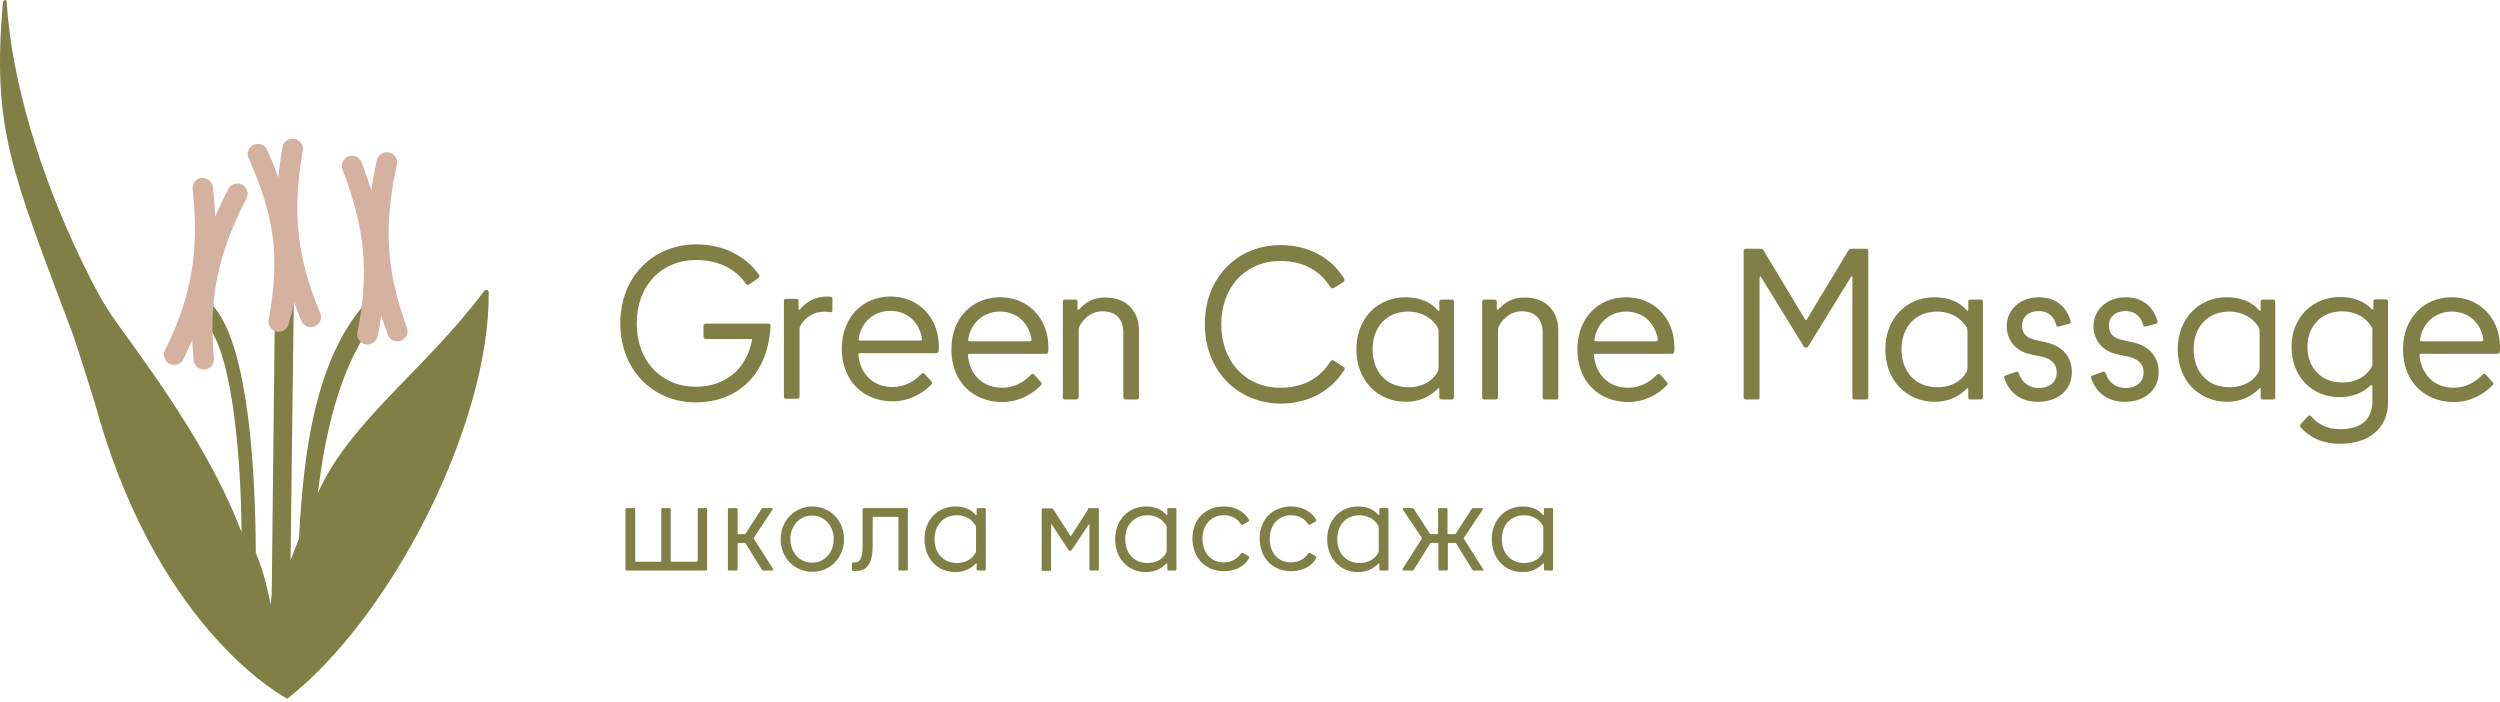 <?xml version="1.0" encoding="UTF-8"?> <svg xmlns="http://www.w3.org/2000/svg" width="399" height="112" viewBox="0 0 399 112" fill="none"> <path d="M0.476 0.371C-1.338 20.702 1.959 27.532 11.637 53.385C12.164 54.81 15.501 65.288 15.832 66.771C26.037 101.444 45.862 111.512 45.862 111.512C62.701 98.302 78.193 67.473 77.998 46.654C77.998 46.283 77.51 46.127 77.296 46.419C67.774 59.142 55.891 67.18 50.74 78.673C52.008 67.981 54.701 57.502 60.047 51.005C60.574 50.361 60.535 49.405 59.93 48.858C59.286 48.293 58.31 48.371 57.764 49.034C50.349 58.029 48.457 71.863 47.715 85.99C47.52 86.517 46.564 88.917 46.369 89.405L46.896 47.629C46.896 46.79 46.213 46.127 45.393 46.127C44.554 46.127 43.891 46.81 43.891 47.629L43.364 94.927C43.306 95.044 43.247 96.371 43.188 96.468C42.896 95.083 42.31 91.707 40.827 88.254C40.769 75.863 39.774 55.746 34.232 49.073C33.588 48.293 32.34 48.332 31.813 49.19C31.384 49.893 31.579 50.81 32.281 51.258C36.749 54.088 38.486 71.785 38.544 84.917C34.193 73.502 26.818 62.732 18.72 51.629C16.398 48.449 14.603 44.917 12.905 41.366C6.466 28 1.784 12.78 1.062 0.215C1.062 0.078 0.964 0 0.847 0C0.691 0.02 0.496 0.156 0.476 0.371Z" fill="#808046"></path> <path d="M45.081 23.493C44.788 25.171 44.574 26.771 44.418 28.332C43.91 26.907 43.325 25.444 42.662 23.942C42.291 23.122 41.335 22.751 40.515 23.103C39.696 23.454 39.306 24.429 39.676 25.249C43.735 34.4 44.769 40.663 42.876 51.083C42.72 51.961 43.344 52.8 44.242 52.937C44.496 52.976 44.749 52.956 44.983 52.878C45.549 52.703 45.959 52.195 46.115 51.571C46.447 50.205 46.818 49.307 46.935 48.215C47.286 49.21 47.676 50.205 48.105 51.22C48.437 52 49.315 52.39 50.096 52.137C50.135 52.117 50.193 52.098 50.232 52.078C51.071 51.727 51.462 50.771 51.11 49.951C47.383 41.151 46.603 33.873 48.32 24.02C48.476 23.142 47.871 22.303 46.993 22.146C46.896 22.127 46.798 22.127 46.72 22.127C45.901 22.127 45.218 22.693 45.081 23.493Z" fill="#D5B1A0"></path> <path d="M32.184 28.391C31.286 28.488 30.642 29.288 30.74 30.186C31.832 40.137 30.584 47.337 26.33 55.903C25.92 56.703 26.271 57.678 27.071 58.069C27.305 58.186 27.559 58.244 27.793 58.244C28.398 58.244 28.983 57.913 29.257 57.347C29.784 56.313 30.252 55.278 30.681 54.264C30.72 55.318 30.798 56.371 30.896 57.483C30.974 58.322 31.696 58.966 32.515 58.966C32.574 58.966 32.613 58.966 32.671 58.966C33.569 58.888 34.232 58.088 34.154 57.21C33.276 47.708 34.74 40.547 39.344 31.649C39.754 30.849 39.442 29.874 38.642 29.464C37.842 29.054 36.847 29.366 36.437 30.166C35.657 31.688 34.954 33.152 34.349 34.596C34.291 33.074 34.174 31.513 33.998 29.873C33.901 29.035 33.198 28.43 32.379 28.43C32.301 28.391 32.242 28.391 32.184 28.391Z" fill="#D5B1A0"></path> <path d="M60.145 25.581C59.774 27.239 59.481 28.839 59.267 30.381C58.818 28.937 58.31 27.454 57.706 25.913C57.374 25.073 56.437 24.664 55.598 24.976C54.759 25.288 54.33 26.244 54.662 27.064C58.291 36.41 58.954 43.688 57.042 53.034C56.867 53.913 57.432 54.771 58.33 54.947C58.584 55.005 58.837 54.986 59.071 54.927C59.657 54.771 60.125 54.303 60.262 53.678C60.496 52.547 60.691 51.434 60.847 50.342C61.159 51.337 61.491 52.352 61.881 53.405C62.174 54.205 63.032 54.634 63.832 54.42C63.871 54.4 63.93 54.4 63.969 54.381C64.827 54.069 65.257 53.132 64.945 52.293C61.627 43.337 61.198 36.039 63.344 26.264C63.54 25.386 62.974 24.527 62.096 24.332C61.979 24.312 61.862 24.293 61.745 24.293C60.983 24.293 60.32 24.82 60.145 25.581Z" fill="#D5B1A0"></path> <path d="M112.277 53.733V51.985C112.277 51.777 112.402 51.652 112.61 51.652H122.64C122.848 51.652 122.973 51.777 122.973 51.985C122.64 59.56 117.895 64.222 111.028 64.222C104.244 64.222 99 59.061 99 51.611C99 44.161 104.244 39 111.153 39C115.398 39 119.019 40.831 121.142 43.87C121.266 44.036 121.225 44.203 121.058 44.369L119.56 45.409C119.394 45.534 119.227 45.493 119.061 45.326C117.396 42.829 114.482 41.497 111.111 41.497C105.576 41.497 101.622 45.576 101.622 51.611C101.622 57.646 105.576 61.724 111.028 61.724C115.689 61.724 119.144 58.977 120.018 54.274C120.06 54.191 119.976 54.108 119.893 54.108H112.61C112.402 54.066 112.277 53.941 112.277 53.733Z" fill="#808046"></path> <path d="M132.562 47.366C132.77 47.366 132.853 47.491 132.853 47.699V49.53C132.853 49.78 132.728 49.863 132.479 49.821C132.187 49.78 131.896 49.738 131.646 49.738C129.857 49.738 128.65 50.612 127.859 51.778C127.651 52.069 127.609 52.319 127.609 52.651V63.306C127.609 63.514 127.484 63.639 127.276 63.639H125.445C125.237 63.639 125.112 63.514 125.112 63.306V48.032C125.112 47.824 125.237 47.699 125.445 47.699H127.11C127.318 47.699 127.443 47.824 127.443 48.032V49.28C127.443 49.447 127.526 49.53 127.692 49.364C128.566 48.282 129.981 47.324 132.021 47.324C132.229 47.324 132.395 47.324 132.562 47.366Z" fill="#808046"></path> <path d="M134.351 55.648C134.351 50.612 137.723 47.324 142.134 47.324C146.546 47.324 149.834 50.654 149.834 55.274C149.834 55.523 149.834 55.773 149.792 56.064C149.751 56.231 149.667 56.356 149.459 56.356H137.306C137.057 56.356 136.932 56.439 137.015 56.813C137.39 59.81 139.429 61.766 142.467 61.766C144.34 61.766 145.88 60.892 146.962 59.769C147.212 59.519 147.378 59.477 147.545 59.644L148.669 60.892C148.793 61.017 148.793 61.184 148.669 61.35C147.045 63.015 144.881 64.055 142.426 64.055C137.723 64.014 134.351 60.726 134.351 55.648ZM147.129 53.942C146.671 51.361 144.756 49.613 142.093 49.613C139.471 49.613 137.431 51.445 137.057 53.983C136.973 54.275 137.057 54.358 137.348 54.358H146.796C147.129 54.358 147.212 54.233 147.129 53.942Z" fill="#808046"></path> <path d="M151.84 55.763C151.84 50.727 155.211 47.44 159.623 47.44C164.034 47.44 167.322 50.769 167.322 55.389C167.322 55.639 167.322 55.888 167.281 56.18C167.239 56.346 167.156 56.471 166.948 56.471H154.795C154.545 56.471 154.42 56.554 154.503 56.929C154.878 59.925 156.917 61.881 159.956 61.881C161.829 61.881 163.368 61.007 164.451 59.884C164.7 59.634 164.867 59.592 165.033 59.759L166.157 61.007C166.282 61.132 166.282 61.299 166.157 61.465C164.534 63.13 162.37 64.171 159.914 64.171C155.211 64.129 151.84 60.841 151.84 55.763ZM164.617 54.057C164.159 51.477 162.245 49.728 159.581 49.728C156.959 49.728 154.92 51.56 154.545 54.099C154.462 54.39 154.545 54.473 154.836 54.473H164.284C164.575 54.473 164.7 54.348 164.617 54.057Z" fill="#808046"></path> <path d="M171.751 63.754H169.961C169.753 63.754 169.628 63.629 169.628 63.421V48.146C169.628 47.938 169.753 47.813 169.961 47.813H171.626C171.834 47.813 171.959 47.938 171.959 48.146V49.27C171.959 49.437 172.083 49.52 172.25 49.353C173.29 48.188 174.539 47.48 176.412 47.48C179.95 47.48 181.781 49.811 181.781 52.724V63.421C181.781 63.629 181.656 63.754 181.448 63.754H179.617C179.409 63.754 179.284 63.629 179.284 63.421V53.141C179.284 50.893 178.077 49.686 175.954 49.686C174.456 49.686 173.166 50.519 172.333 51.975C172.208 52.267 172.167 52.433 172.167 52.683V63.421C172.125 63.629 171.959 63.754 171.751 63.754Z" fill="#808046"></path> <path d="M192.294 51.726C192.294 44.234 197.538 39.115 204.363 39.115C208.817 39.115 212.521 41.113 214.56 44.526C214.643 44.692 214.602 44.859 214.435 44.984L212.937 45.941C212.687 46.066 212.479 46.066 212.313 45.816C210.523 42.944 207.693 41.654 204.322 41.654C198.87 41.654 194.916 45.733 194.916 51.768C194.916 57.802 198.87 61.881 204.322 61.881C207.693 61.881 210.523 60.591 212.313 57.719C212.479 57.428 212.687 57.428 212.937 57.594L214.435 58.552C214.602 58.635 214.685 58.843 214.56 59.009C212.479 62.422 208.775 64.42 204.363 64.42C197.538 64.337 192.294 59.218 192.294 51.726Z" fill="#808046"></path> <path d="M216.483 55.763C216.483 50.769 219.896 47.44 224.307 47.44C226.596 47.44 228.344 48.189 229.51 49.562C229.593 49.645 229.718 49.604 229.718 49.479V48.147C229.718 47.939 229.843 47.814 230.051 47.814H231.716C231.924 47.814 232.049 47.939 232.049 48.147V63.421C232.049 63.63 231.924 63.754 231.716 63.754H230.051C229.843 63.754 229.718 63.63 229.718 63.421V62.09C229.718 61.965 229.635 61.882 229.51 62.006C228.22 63.297 226.596 64.129 224.307 64.129C219.896 64.087 216.483 60.758 216.483 55.763ZM229.468 59.301C229.551 59.093 229.593 58.968 229.593 58.677V52.892C229.593 52.6 229.551 52.475 229.468 52.267C228.594 50.769 226.888 49.728 224.723 49.728C221.311 49.728 219.063 52.184 219.063 55.763C219.063 59.384 221.352 61.798 224.723 61.798C226.888 61.84 228.677 60.841 229.468 59.301Z" fill="#808046"></path> <path d="M238.716 63.754H236.884C236.676 63.754 236.552 63.629 236.552 63.421V48.146C236.552 47.938 236.676 47.813 236.884 47.813H238.549C238.757 47.813 238.882 47.938 238.882 48.146V49.27C238.882 49.437 239.007 49.52 239.174 49.353C240.214 48.188 241.463 47.48 243.336 47.48C246.873 47.48 248.704 49.811 248.704 52.724V63.421C248.704 63.629 248.58 63.754 248.371 63.754H246.54C246.332 63.754 246.207 63.629 246.207 63.421V53.141C246.207 50.893 245 49.686 242.878 49.686C241.379 49.686 240.089 50.519 239.257 51.975C239.132 52.267 239.09 52.433 239.09 52.683V63.421C239.049 63.629 238.924 63.754 238.716 63.754Z" fill="#808046"></path> <path d="M251.751 55.763C251.751 50.727 255.122 47.44 259.534 47.44C263.945 47.44 267.233 50.769 267.233 55.389C267.233 55.639 267.233 55.888 267.192 56.18C267.15 56.346 267.067 56.471 266.859 56.471H254.706C254.456 56.471 254.331 56.554 254.415 56.929C254.789 59.925 256.829 61.881 259.867 61.881C261.74 61.881 263.28 61.007 264.362 59.884C264.611 59.634 264.778 59.592 264.944 59.759L266.068 61.007C266.193 61.132 266.193 61.299 266.068 61.465C264.445 63.13 262.281 64.171 259.825 64.171C255.122 64.129 251.751 60.841 251.751 55.763ZM264.57 54.057C264.112 51.477 262.197 49.728 259.534 49.728C256.912 49.728 254.872 51.56 254.498 54.099C254.415 54.39 254.498 54.473 254.789 54.473H264.237C264.528 54.473 264.653 54.348 264.57 54.057Z" fill="#808046"></path> <path d="M278.287 63.421V40.031C278.287 39.823 278.412 39.698 278.62 39.698H280.993C281.159 39.698 281.325 39.782 281.45 39.948L288.068 50.935C288.193 51.185 288.276 51.185 288.401 50.935L295.018 39.948C295.102 39.823 295.31 39.698 295.476 39.698H297.848C298.057 39.698 298.181 39.823 298.181 40.031V63.421C298.181 63.63 298.057 63.754 297.848 63.754H295.976C295.767 63.754 295.643 63.63 295.643 63.421V44.318C295.643 44.068 295.518 44.027 295.393 44.235L288.609 55.264C288.401 55.555 288.068 55.555 287.86 55.264L281.076 44.235C280.993 44.027 280.826 44.068 280.826 44.318V63.421C280.826 63.63 280.701 63.754 280.493 63.754H278.62C278.412 63.754 278.287 63.63 278.287 63.421Z" fill="#808046"></path> <path d="M300.903 55.763C300.903 50.769 304.316 47.44 308.728 47.44C311.017 47.44 312.765 48.189 313.93 49.562C314.013 49.645 314.138 49.604 314.138 49.479V48.147C314.138 47.939 314.263 47.814 314.471 47.814H316.136C316.344 47.814 316.469 47.939 316.469 48.147V63.421C316.469 63.63 316.344 63.754 316.136 63.754H314.471C314.263 63.754 314.138 63.63 314.138 63.421V62.09C314.138 61.965 314.055 61.882 313.93 62.006C312.64 63.297 311.017 64.129 308.728 64.129C304.316 64.087 300.903 60.758 300.903 55.763ZM313.888 59.301C313.972 59.093 314.013 58.968 314.013 58.677V52.892C314.013 52.6 313.972 52.475 313.888 52.267C313.014 50.769 311.308 49.728 309.144 49.728C305.731 49.728 303.484 52.184 303.484 55.763C303.484 59.384 305.773 61.798 309.144 61.798C311.308 61.84 313.098 60.841 313.888 59.301Z" fill="#808046"></path> <path d="M319.89 60.342C319.807 60.133 319.89 60.009 320.098 59.925L321.763 59.343C321.971 59.259 322.137 59.384 322.221 59.592C322.678 61.132 324.01 61.923 325.3 61.923C327.298 61.923 328.255 60.841 328.255 59.426C328.255 57.844 327.09 57.137 325.467 56.846L324.093 56.554C321.763 56.096 320.264 54.307 320.264 52.059C320.264 49.479 322.387 47.44 325.425 47.44C327.881 47.44 329.795 48.771 330.461 51.227C330.544 51.477 330.42 51.601 330.212 51.685L328.588 52.101C328.38 52.184 328.214 52.059 328.172 51.851C327.839 50.519 326.882 49.645 325.384 49.645C323.76 49.645 322.72 50.602 322.72 51.934C322.72 53.349 323.552 54.015 325.051 54.307L326.383 54.598C328.838 55.097 330.669 56.637 330.669 59.426C330.669 62.09 328.63 64.129 325.217 64.129C322.429 64.129 320.597 62.547 319.89 60.342Z" fill="#808046"></path> <path d="M333.749 60.342C333.666 60.133 333.749 60.009 333.957 59.925L335.622 59.343C335.83 59.259 335.997 59.384 336.08 59.592C336.538 61.132 337.87 61.923 339.16 61.923C341.157 61.923 342.115 60.841 342.115 59.426C342.115 57.844 340.949 57.137 339.326 56.846L337.953 56.554C335.622 56.096 334.124 54.307 334.124 52.059C334.124 49.479 336.246 47.44 339.285 47.44C341.74 47.44 343.655 48.771 344.321 51.227C344.404 51.477 344.279 51.601 344.071 51.685L342.448 52.101C342.24 52.184 342.073 52.059 342.031 51.851C341.699 50.519 340.741 49.645 339.243 49.645C337.62 49.645 336.579 50.602 336.579 51.934C336.579 53.349 337.412 54.015 338.91 54.307L340.242 54.598C342.697 55.097 344.529 56.637 344.529 59.426C344.529 62.09 342.489 64.129 339.076 64.129C336.288 64.129 334.457 62.547 333.749 60.342Z" fill="#808046"></path> <path d="M347.567 55.763C347.567 50.769 350.98 47.44 355.391 47.44C357.68 47.44 359.428 48.189 360.594 49.562C360.677 49.645 360.802 49.604 360.802 49.479V48.147C360.802 47.939 360.927 47.814 361.135 47.814H362.8C363.008 47.814 363.133 47.939 363.133 48.147V63.421C363.133 63.63 363.008 63.754 362.8 63.754H361.135C360.927 63.754 360.802 63.63 360.802 63.421V62.09C360.802 61.965 360.719 61.882 360.594 62.006C359.304 63.297 357.68 64.129 355.391 64.129C350.98 64.087 347.567 60.758 347.567 55.763ZM360.511 59.301C360.594 59.093 360.635 58.968 360.635 58.677V52.892C360.635 52.6 360.594 52.475 360.511 52.267C359.637 50.769 357.93 49.728 355.766 49.728C352.353 49.728 350.106 52.184 350.106 55.763C350.106 59.384 352.395 61.798 355.766 61.798C357.93 61.84 359.72 60.841 360.511 59.301Z" fill="#808046"></path> <path d="M367.186 68.207C367.061 68.041 367.061 67.874 367.186 67.708L368.352 66.418C368.476 66.251 368.643 66.251 368.851 66.418C369.85 67.625 371.348 68.499 373.512 68.499C376.675 68.499 378.632 67.084 378.632 64.004V61.631C378.632 61.465 378.465 61.382 378.299 61.548C377.133 62.672 375.468 63.379 373.346 63.379C369.059 63.379 365.729 60.175 365.729 55.347C365.729 50.602 369.142 47.398 373.512 47.398C375.635 47.398 377.341 48.105 378.507 49.312C378.673 49.478 378.798 49.395 378.798 49.229V48.105C378.798 47.897 378.965 47.772 379.131 47.772H380.796C381.004 47.772 381.129 47.897 381.129 48.105V64.212C381.129 68.457 377.924 70.829 373.512 70.829C370.682 70.829 368.56 69.789 367.186 68.207ZM378.465 58.676C378.59 58.468 378.632 58.302 378.632 58.052V52.725C378.632 52.475 378.59 52.309 378.465 52.1C377.591 50.685 375.968 49.687 373.804 49.687C370.516 49.687 368.268 52.017 368.268 55.347C368.268 58.76 370.516 61.049 373.804 61.049C375.968 61.09 377.591 60.091 378.465 58.676Z" fill="#808046"></path> <path d="M383.518 55.763C383.518 50.727 386.889 47.44 391.3 47.44C395.712 47.44 399 50.769 399 55.389C399 55.639 399 55.888 398.958 56.18C398.917 56.346 398.834 56.471 398.625 56.471H386.473C386.223 56.471 386.098 56.554 386.181 56.929C386.556 59.925 388.595 61.881 391.633 61.881C393.506 61.881 395.046 61.007 396.128 59.884C396.378 59.634 396.544 59.592 396.711 59.759L397.835 61.007C397.96 61.132 397.96 61.299 397.835 61.465C396.212 63.13 394.047 64.171 391.592 64.171C386.889 64.129 383.518 60.841 383.518 55.763ZM396.336 54.057C395.879 51.477 393.964 49.728 391.3 49.728C388.678 49.728 386.639 51.56 386.264 54.099C386.181 54.39 386.264 54.473 386.556 54.473H396.003C396.295 54.473 396.378 54.348 396.336 54.057Z" fill="#808046"></path> <path d="M111.355 89.555V81.284C111.355 81.133 111.455 81.083 111.555 81.083H112.658C112.809 81.083 112.859 81.183 112.859 81.284V90.859C112.859 91.009 112.759 91.059 112.658 91.059H100.025C99.874 91.059 99.824 90.959 99.824 90.859V81.284C99.824 81.133 99.924 81.083 100.025 81.083H101.178C101.328 81.083 101.378 81.183 101.378 81.284V89.555C101.378 89.606 101.428 89.656 101.479 89.656H105.439C105.489 89.656 105.539 89.606 105.539 89.555V81.284C105.539 81.133 105.64 81.083 105.74 81.083H106.843C106.993 81.083 107.043 81.183 107.043 81.284V89.555C107.043 89.606 107.094 89.656 107.144 89.656H111.154C111.305 89.656 111.355 89.606 111.355 89.555Z" fill="#808046"></path> <path d="M120.329 85.996L123.387 90.809C123.487 90.959 123.437 91.059 123.236 91.059H121.833C121.732 91.059 121.632 91.009 121.582 90.909L118.975 86.698C118.975 86.648 118.875 86.648 118.825 86.648H117.822C117.772 86.648 117.722 86.698 117.722 86.748V90.859C117.722 91.009 117.621 91.059 117.521 91.059H116.368C116.218 91.059 116.168 90.959 116.168 90.859V81.284C116.168 81.133 116.268 81.083 116.368 81.083H117.521C117.672 81.083 117.722 81.183 117.722 81.284V85.144C117.722 85.194 117.772 85.244 117.822 85.244H118.825C118.875 85.244 118.925 85.244 118.975 85.194L121.532 81.233C121.582 81.133 121.682 81.083 121.783 81.083H123.136C123.287 81.083 123.387 81.233 123.287 81.334L120.279 85.846C120.279 85.896 120.279 85.946 120.329 85.996Z" fill="#808046"></path> <path d="M124.59 86.046C124.59 83.188 126.746 80.832 129.653 80.832C132.561 80.832 134.717 83.188 134.717 86.046C134.717 88.903 132.561 91.26 129.653 91.26C126.746 91.26 124.59 88.954 124.59 86.046ZM133.063 86.046C133.063 83.99 131.659 82.286 129.603 82.286C127.548 82.286 126.144 83.99 126.144 86.046C126.144 88.101 127.548 89.806 129.603 89.806C131.659 89.806 133.063 88.151 133.063 86.046Z" fill="#808046"></path> <path d="M136.171 91.11C136.02 91.11 135.97 91.059 135.97 90.909V89.957C135.97 89.806 136.071 89.756 136.171 89.756C136.271 89.756 136.321 89.756 136.422 89.756C137.174 89.756 137.675 89.305 137.675 86.999V81.284C137.675 81.133 137.775 81.083 137.875 81.083H144.694C144.844 81.083 144.894 81.183 144.894 81.284V90.859C144.894 91.009 144.794 91.059 144.694 91.059H143.591C143.44 91.059 143.39 90.959 143.39 90.859V82.587C143.39 82.537 143.34 82.487 143.29 82.487H139.379C139.329 82.487 139.279 82.537 139.279 82.587V87.099C139.279 90.257 138.126 91.11 136.672 91.11C136.472 91.16 136.321 91.11 136.171 91.11Z" fill="#808046"></path> <path d="M147.551 86.046C147.551 82.938 149.707 80.832 152.464 80.832C153.868 80.832 154.971 81.283 155.723 82.186C155.773 82.236 155.873 82.186 155.873 82.135V81.283C155.873 81.133 155.974 81.083 156.074 81.083H157.127C157.277 81.083 157.327 81.183 157.327 81.283V90.859C157.327 91.009 157.227 91.059 157.127 91.059H156.074C155.923 91.059 155.873 90.959 155.873 90.859V90.006C155.873 89.906 155.823 89.856 155.723 89.956C154.921 90.758 153.868 91.31 152.464 91.31C149.657 91.31 147.551 89.204 147.551 86.046ZM155.673 88.252C155.723 88.101 155.773 88.051 155.773 87.851V84.241C155.773 84.091 155.773 83.99 155.673 83.84C155.121 82.888 154.068 82.236 152.715 82.236C150.559 82.236 149.155 83.79 149.155 86.046C149.155 88.302 150.559 89.856 152.715 89.856C154.018 89.856 155.171 89.254 155.673 88.252Z" fill="#808046"></path> <path d="M173.771 81.083H175.174C175.325 81.083 175.375 81.183 175.375 81.284V90.859C175.375 91.009 175.275 91.059 175.174 91.059H174.072C173.971 91.059 173.871 90.959 173.871 90.859V83.74C173.871 83.64 173.821 83.59 173.771 83.69L171.064 87.751C170.913 87.951 170.662 88.001 170.512 87.751L167.855 83.69C167.805 83.59 167.755 83.64 167.755 83.74V90.909C167.755 91.059 167.604 91.11 167.554 91.11H166.451C166.301 91.11 166.251 91.009 166.251 90.909V81.334C166.251 81.183 166.351 81.133 166.451 81.133H167.855C167.955 81.133 168.005 81.133 168.106 81.284L170.813 85.495C170.863 85.595 170.913 85.545 170.963 85.495L173.67 81.284C173.62 81.133 173.67 81.083 173.771 81.083Z" fill="#808046"></path> <path d="M177.982 86.046C177.982 82.938 180.138 80.832 182.895 80.832C184.299 80.832 185.402 81.283 186.154 82.186C186.204 82.236 186.304 82.186 186.304 82.135V81.283C186.304 81.133 186.404 81.083 186.505 81.083H187.558C187.708 81.083 187.758 81.183 187.758 81.283V90.859C187.758 91.009 187.658 91.059 187.558 91.059H186.505C186.354 91.059 186.304 90.959 186.304 90.859V90.006C186.304 89.906 186.254 89.856 186.154 89.956C185.352 90.758 184.299 91.31 182.895 91.31C180.088 91.31 177.982 89.204 177.982 86.046ZM186.104 88.252C186.154 88.101 186.204 88.051 186.204 87.851V84.241C186.204 84.091 186.204 83.99 186.104 83.84C185.552 82.888 184.499 82.236 183.146 82.236C180.99 82.236 179.586 83.79 179.586 86.046C179.586 88.302 180.99 89.856 183.146 89.856C184.499 89.856 185.602 89.254 186.104 88.252Z" fill="#808046"></path> <path d="M195.328 80.832C197.033 80.832 198.537 81.584 199.339 82.938C199.389 83.088 199.339 83.188 199.239 83.238L198.336 83.74C198.236 83.79 198.136 83.79 198.035 83.639C197.484 82.737 196.481 82.236 195.328 82.236C193.273 82.236 191.919 83.79 191.919 85.996C191.919 88.252 193.273 89.756 195.328 89.756C196.531 89.756 197.484 89.204 198.035 88.352C198.136 88.202 198.236 88.202 198.336 88.252L199.239 88.753C199.339 88.803 199.389 88.903 199.339 89.054C198.637 90.458 197.033 91.159 195.328 91.159C192.42 91.159 190.315 89.054 190.315 85.946C190.315 82.837 192.42 80.832 195.328 80.832Z" fill="#808046"></path> <path d="M206.057 80.832C207.761 80.832 209.265 81.584 210.067 82.938C210.117 83.088 210.067 83.188 209.967 83.238L209.065 83.74C208.964 83.79 208.864 83.79 208.764 83.639C208.212 82.737 207.21 82.236 206.057 82.236C204.001 82.236 202.648 83.79 202.648 85.996C202.648 88.252 204.001 89.756 206.057 89.756C207.26 89.756 208.212 89.204 208.764 88.352C208.864 88.202 208.964 88.202 209.065 88.252L209.967 88.753C210.067 88.803 210.117 88.903 210.067 89.054C209.365 90.458 207.761 91.159 206.057 91.159C203.149 91.159 201.043 89.054 201.043 85.946C201.043 82.837 203.149 80.832 206.057 80.832Z" fill="#808046"></path> <path d="M211.822 86.046C211.822 82.938 213.978 80.832 216.735 80.832C218.139 80.832 219.242 81.283 219.994 82.186C220.044 82.236 220.144 82.186 220.144 82.135V81.283C220.144 81.133 220.244 81.083 220.345 81.083H221.397C221.548 81.083 221.598 81.183 221.598 81.283V90.859C221.598 91.009 221.498 91.059 221.397 91.059H220.345C220.194 91.059 220.144 90.959 220.144 90.859V90.006C220.144 89.906 220.094 89.856 219.994 89.956C219.192 90.758 218.139 91.31 216.735 91.31C213.978 91.31 211.822 89.204 211.822 86.046ZM219.944 88.252C219.994 88.101 220.044 88.051 220.044 87.851V84.241C220.044 84.091 220.044 83.99 219.944 83.84C219.392 82.888 218.339 82.236 216.986 82.236C214.83 82.236 213.426 83.79 213.426 86.046C213.426 88.302 214.83 89.856 216.986 89.856C218.339 89.856 219.442 89.254 219.944 88.252Z" fill="#808046"></path> <path d="M236.638 91.059H235.234C235.134 91.059 235.034 91.009 234.984 90.909L232.377 86.698C232.377 86.648 232.276 86.648 232.226 86.648H231.173C231.123 86.648 231.073 86.698 231.073 86.748V90.859C231.073 91.009 230.973 91.059 230.873 91.059H229.77C229.619 91.059 229.569 90.959 229.569 90.859V86.748C229.569 86.698 229.519 86.648 229.469 86.648H228.416C228.366 86.648 228.316 86.648 228.266 86.698L225.659 90.909C225.609 91.009 225.508 91.059 225.408 91.059H224.004C223.854 91.059 223.804 90.959 223.854 90.809L226.912 85.996C226.912 85.946 226.912 85.896 226.912 85.846L223.904 81.334C223.804 81.183 223.904 81.083 224.055 81.083H225.408C225.508 81.083 225.609 81.133 225.659 81.233L228.216 85.194C228.216 85.244 228.316 85.244 228.366 85.244H229.419C229.469 85.244 229.519 85.194 229.519 85.144V81.284C229.519 81.133 229.619 81.083 229.72 81.083H230.823C230.973 81.083 231.023 81.183 231.023 81.284V85.144C231.023 85.194 231.073 85.244 231.123 85.244H232.176C232.226 85.244 232.276 85.244 232.327 85.194L234.883 81.233C234.933 81.133 235.034 81.083 235.134 81.083H236.488C236.638 81.083 236.738 81.233 236.638 81.334L233.63 85.846C233.63 85.896 233.63 85.946 233.63 85.996L236.688 90.809C236.839 90.959 236.839 91.059 236.638 91.059Z" fill="#808046"></path> <path d="M238.092 86.046C238.092 82.938 240.248 80.832 243.005 80.832C244.409 80.832 245.512 81.283 246.264 82.186C246.314 82.236 246.414 82.186 246.414 82.135V81.283C246.414 81.133 246.514 81.083 246.614 81.083H247.667C247.818 81.083 247.868 81.183 247.868 81.283V90.859C247.868 91.009 247.768 91.059 247.667 91.059H246.614C246.464 91.059 246.414 90.959 246.414 90.859V90.006C246.414 89.906 246.364 89.856 246.264 89.956C245.461 90.758 244.409 91.31 243.005 91.31C240.248 91.31 238.092 89.204 238.092 86.046ZM246.213 88.252C246.264 88.101 246.314 88.051 246.314 87.851V84.241C246.314 84.091 246.314 83.99 246.213 83.84C245.662 82.888 244.609 82.236 243.256 82.236C241.1 82.236 239.696 83.79 239.696 86.046C239.696 88.302 241.1 89.856 243.256 89.856C244.609 89.856 245.712 89.254 246.213 88.252Z" fill="#808046"></path> </svg> 